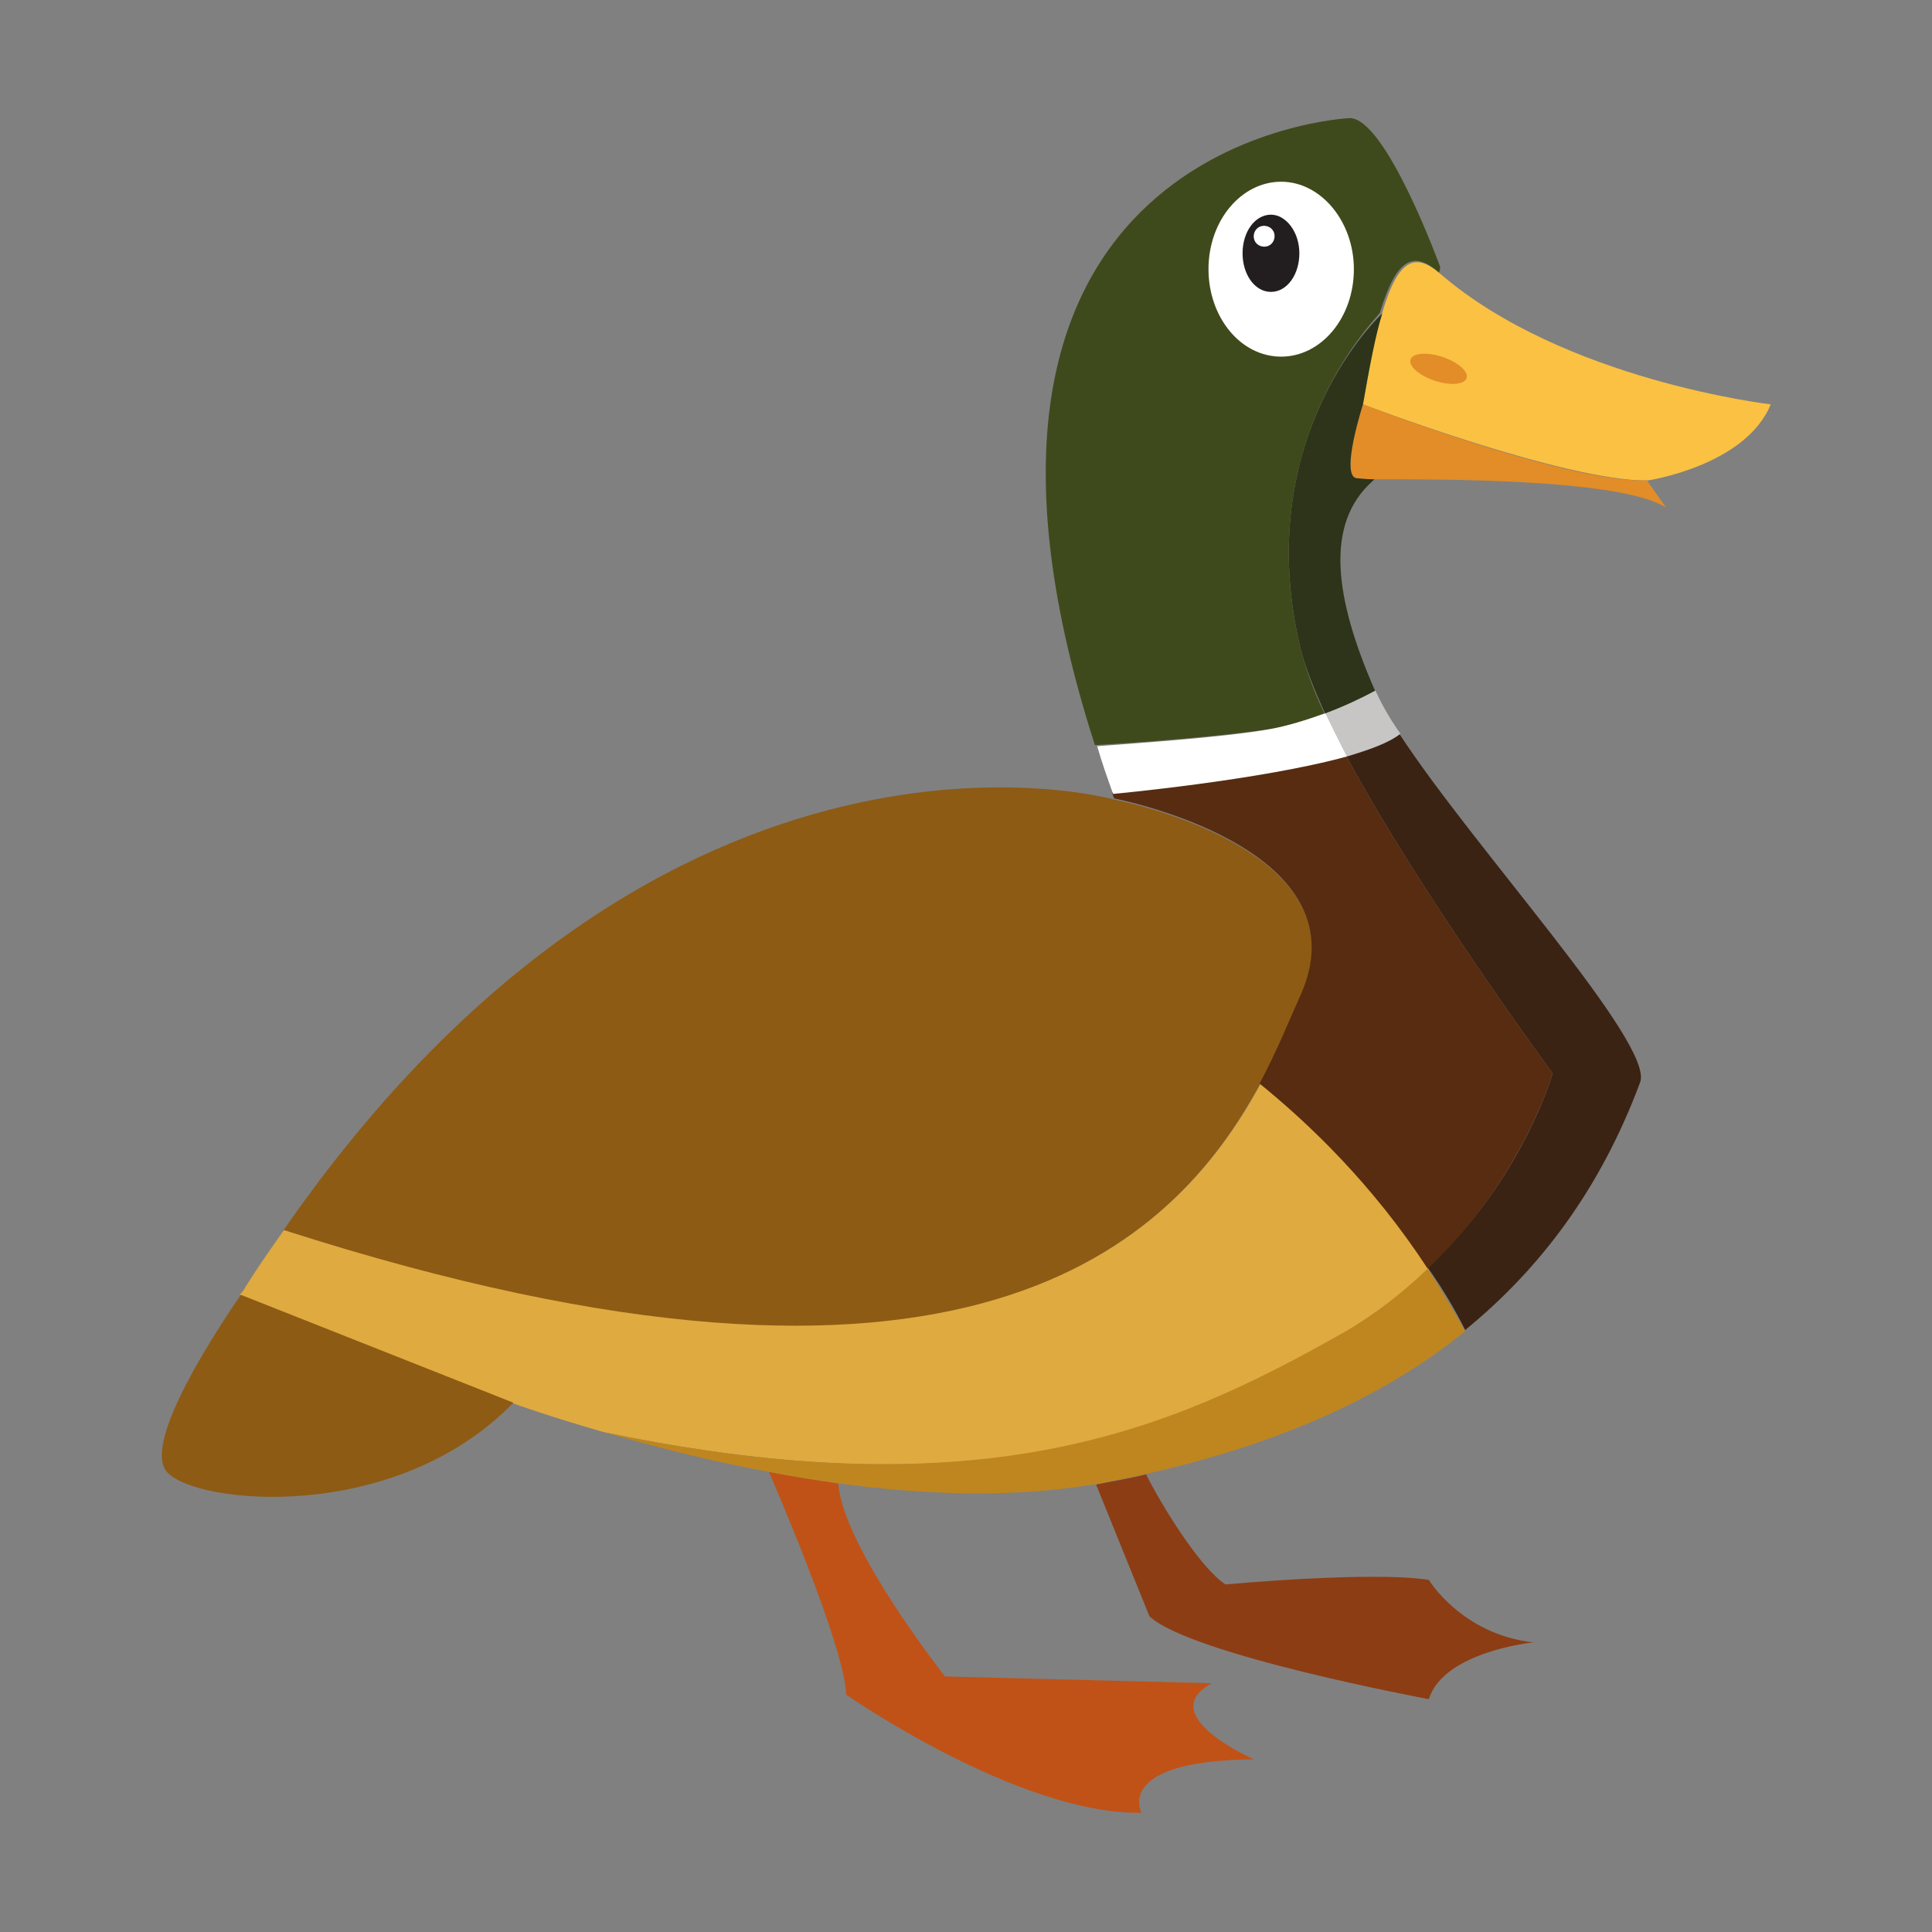 <?xml version="1.0" encoding="UTF-8"?> <svg xmlns="http://www.w3.org/2000/svg" xmlns:xlink="http://www.w3.org/1999/xlink" version="1.1" id="Layer_1" x="0px" y="0px" viewBox="0 0 170.1 170.1" style="enable-background:new 0 0 170.1 170.1;" xml:space="preserve"><rect x="0" y="0" width="170.1" height="170.1" fill="#808080" stroke="none"/> <style type="text/css"> .st0{fill:#FFFFFF;} .st1{fill:#FBC142;} .st2{fill:#E28D27;} .st3{fill:#8D5B14;} .st4{fill:#DFAA3F;} .st5{fill:#C05217;} .st6{fill:#8D3D14;} .st7{fill:#BF8620;} .st8{fill:#2D3419;} .st9{fill:#3B2314;} .st10{fill:#572C10;} .st11{fill:#3F4A1C;} .st12{fill:#C7C6C5;} .st13{fill:#221E20;} </style> <path class="st0" d="M1125.3-47.8c-0.7-1.9-1.1-4-1.1-6.1c0-9.4,7.6-17,17-17c8.2,0,15,5.7,16.6,13.4c2.4-18.6,18.2-33.1,37.5-33.1 c20.9,0,37.9,17,37.9,37.9c0,3.2-0.4,6.3-1.2,9.3c1.8-0.4,3.6-0.7,5.5-0.7c13.5,0,24.5,11,24.5,24.5s-11,24.5-24.5,24.5 c-6.7,0-12.7-2.7-17.1-7c-4.5,4.6-10.7,7.5-17.6,7.5c-7.4,0-14.1-3.3-18.6-8.6c-4.3,3.7-9.8,5.9-15.9,5.9c-9.1,0-17.1-5-21.3-12.4 c-4.4,6.5-11.8,10.8-20.3,10.8c-13.5,0-24.5-11-24.5-24.5C1102.3-36.4,1112.5-47.1,1125.3-47.8z"></path> <path class="st1" d="M120,35.6c2-12.2,3.8-14.1,6.8-11.5c10.9,9.4,29.1,11.5,29.1,11.5c-2.2,5.4-10.8,6.7-10.8,6.7 C137.8,42.4,120,35.6,120,35.6z"></path> <path class="st2" d="M121,42.2c-0.8,0-1.4,0-1.6-0.1c-1.4-0.3,0.6-6.5,0.6-6.5s17.8,6.9,25,6.7l1.7,2.4 C142.7,42.1,126.3,42.2,121,42.2z"></path> <ellipse transform="matrix(0.316 -0.949 0.949 0.316 55.808 142.345)" class="st2" cx="126.6" cy="32.5" rx="1.1" ry="2.6"></ellipse> <g> <path class="st3" d="M98.1,70.4c0,0,22.1,4.2,16.5,17.1c-5.5,12.9-17,44.2-89.7,20.9C58.9,59.3,98.1,70.4,98.1,70.4z"></path> <path class="st4" d="M21.5,113.5c1.1-1.8,2.3-3.5,3.5-5.2c60.1,19.3,78.3,1.3,86-12.9c4.3,3.5,9.9,8.8,14.8,16.3 c-2.2,2.1-4.8,4.1-7.9,5.9c-14.7,8.3-31.1,15.5-64.7,8.5c-4.9-1.4-7.9-2.5-7.9-2.5L21.1,114C21.4,113.7,21.5,113.5,21.5,113.5z"></path> <path class="st3" d="M45.2,123.5c-10.4,10.7-27.9,9-30.5,6.1c-2.3-2.6,4.8-13.1,6.5-15.6L45.2,123.5z"></path> <path class="st5" d="M73.8,130.6L73.8,130.6c0.4,5.6,9.4,17,9.4,17l23.5,0.6c-5.2,2.8,3.7,6.7,3.7,6.7c-12.4,0.1-9.9,4.7-9.9,4.7 c-10.8,0.2-26-10.4-26-10.4c-0.1-4.3-6.8-19.6-6.8-19.6l0,0C69.7,129.9,71.7,130.3,73.8,130.6z"></path> <path class="st6" d="M107.9,139.5c0,0,12.9-1.2,17.9-0.4c0,0,2.9,4.8,9.2,5.5c0,0-7.9,0.8-9.2,5c0,0-21-3.9-24.6-7.3l-4.7-11.6 c1.5-0.3,2.9-0.5,4.4-0.9C102.2,132.4,105.6,138,107.9,139.5z"></path> <path class="st7" d="M117.8,117.6c3.1-1.7,5.7-3.8,7.9-5.9c1.1,1.7,2.2,3.6,3.3,5.5c-7.9,6.4-17.6,10.2-28.2,12.6 c-1.4,0.3-2.9,0.6-4.4,0.9c-0.1,0-0.2,0-0.2,0c-7.1,1.2-15,0.9-22.4-0.1c-2.1-0.3-4.1-0.6-6-1c-5.6-1-10.7-2.4-14.6-3.5 C86.7,133.1,103.2,125.8,117.8,117.6z"></path> </g> <path class="st8" d="M114.5,57.1c-4.5-18.8,7.2-29.5,7.2-29.5c-0.6,1.9-1.1,4.6-1.7,8c0,0-2,6.2-0.6,6.5c0.2,0,0.8,0.1,1.6,0.1 c-0.1,0.1-0.1,0.1-0.2,0.2c-4.1,3.7-3.4,10.1,0.3,18.5c-1.3,0.6-2.8,1.4-4.4,2C115.7,60.7,114.9,58.7,114.5,57.1z"></path> <path class="st9" d="M136.7,94.5c0,0-11.6-15.7-18.2-28c2.1-0.6,3.8-1.2,4.7-1.9l0,0c6.5,10,22.5,27.3,21.2,30.7 c-3.5,9.4-8.8,16.4-15.4,21.8c-1-2-2.1-3.8-3.3-5.5C134.1,103.8,136.7,94.5,136.7,94.5z"></path> <path class="st10" d="M136.7,94.5c0,0-2.6,9.2-11,17.2c-4.9-7.5-10.5-12.8-14.8-16.3c1.6-3,2.7-5.8,3.7-8 c5.5-12.9-16.5-17.1-16.5-17.1C98,70.1,98,70,97.9,69.8c0,0,13-1.2,20.6-3.3C125.1,78.8,136.7,94.5,136.7,94.5z"></path> <path class="st11" d="M114.5,57.1c0.4,1.6,1.1,3.6,2.1,5.7c-1.6,0.6-3.3,1.2-4.9,1.4c-3.9,0.6-11.4,1.2-15.3,1.4 c-17.2-53.4,22.4-55.2,22.4-55.2c3.2-0.1,8,13.1,8,13.1s0,0.2-0.1,0.5c-2.2-1.9-3.7-1.4-5.2,3.5C121.7,27.6,110,38.4,114.5,57.1z"></path> <path class="st12" d="M118.6,66.6c-0.7-1.3-1.3-2.6-1.9-3.8c1.6-0.6,3.1-1.3,4.4-2l0,0c0.5,1.1,1.2,2.4,2.2,3.8l0,0 C122.3,65.4,120.6,66,118.6,66.6z"></path> <path class="st0" d="M111.8,64.2c1.6-0.3,3.2-0.8,4.9-1.4c0.6,1.2,1.2,2.5,1.9,3.8C111,68.7,98,69.9,98,69.9c-0.5-1.4-1-2.8-1.4-4.2 C100.5,65.4,107.9,64.9,111.8,64.2z"></path> <g> <path class="st0" d="M119.2,23.7c0,4.3-2.9,7.7-6.4,7.7c-3.6,0-6.4-3.5-6.4-7.7c0-4.3,2.9-7.7,6.4-7.7 C116.3,16,119.2,19.5,119.2,23.7z"></path> <path class="st13" d="M114.4,22.3c0,1.9-1.1,3.4-2.5,3.4s-2.5-1.5-2.5-3.4s1.1-3.4,2.5-3.4C113.2,18.9,114.4,20.4,114.4,22.3z"></path> <path class="st0" d="M112.2,20.6c-0.1-0.5-0.6-0.8-1.1-0.7c-0.5,0.1-0.8,0.6-0.7,1.1c0.1,0.5,0.6,0.8,1.1,0.7 C112,21.6,112.3,21.1,112.2,20.6z"></path> </g> </svg> 